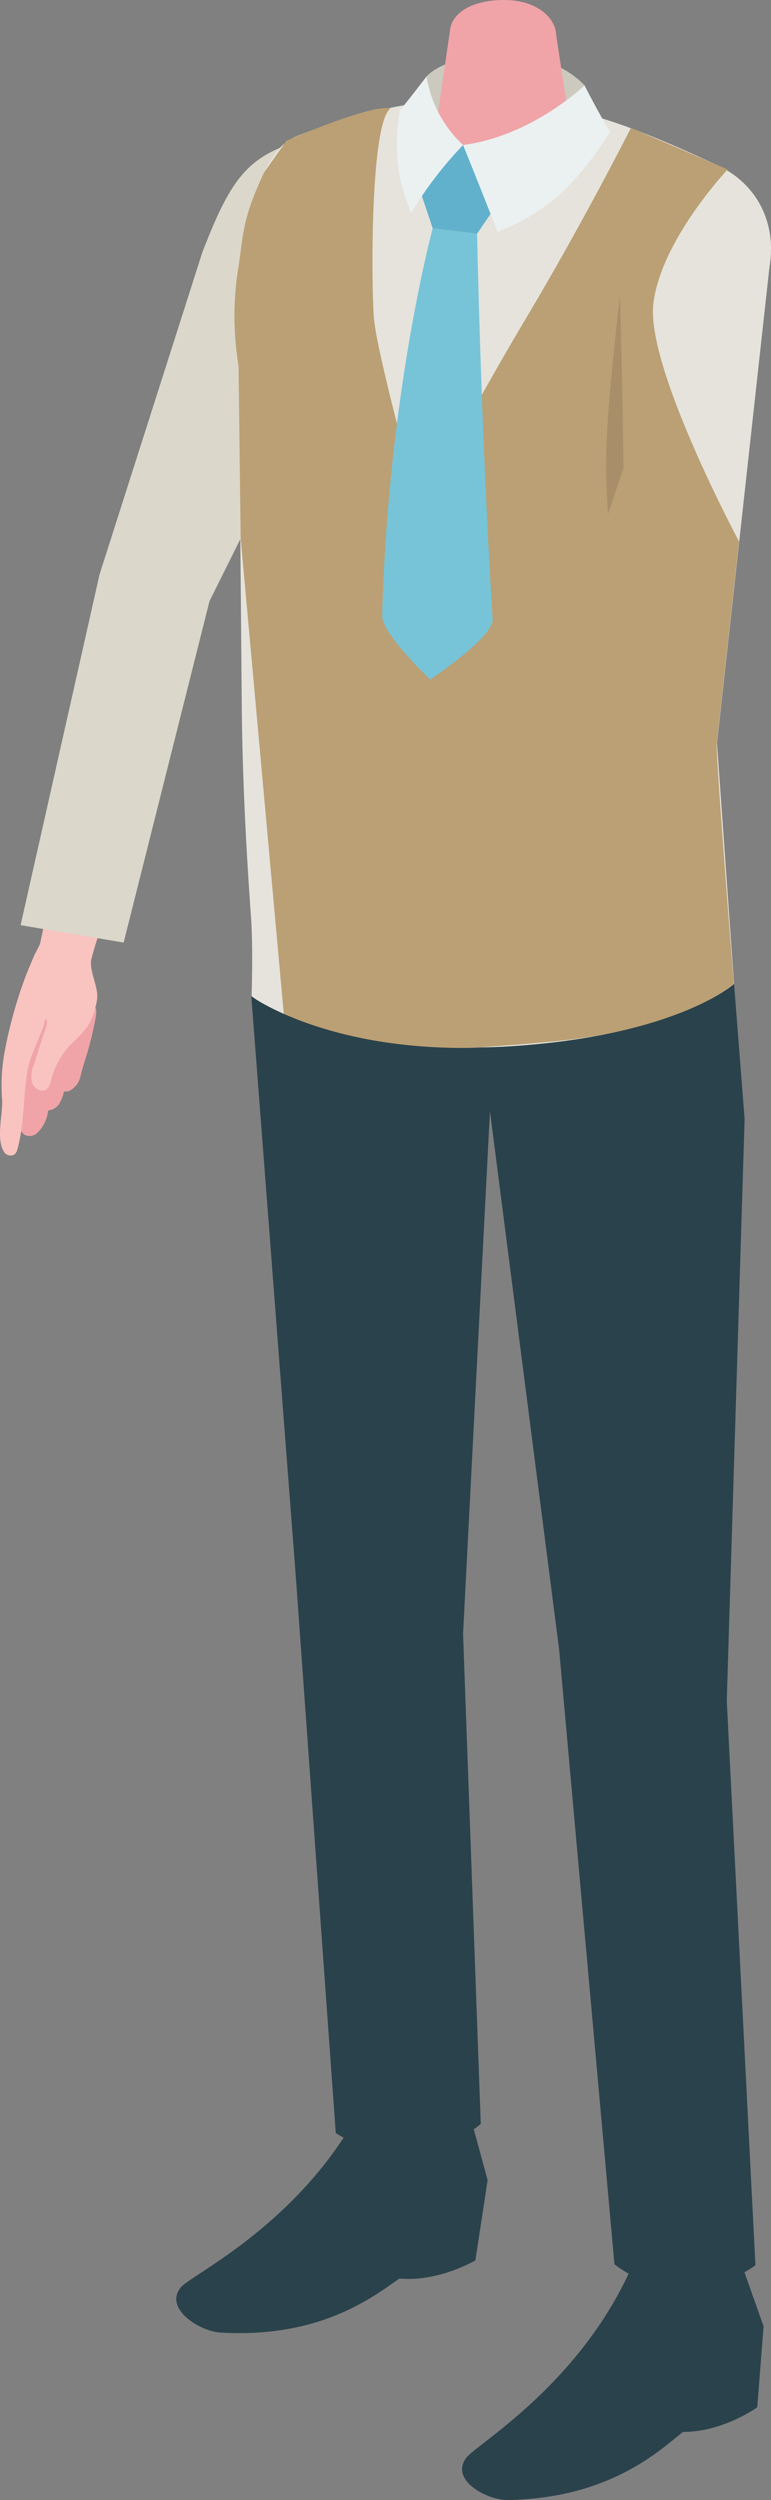 <svg xmlns="http://www.w3.org/2000/svg" viewBox="0 0 108.94 353.2">
  <rect x="0" y="0" width="108.94" height="353.2" fill="#808080" stroke="none"/>
  <defs>
    <style>
      .cls-1 {
        fill: #f0a4a8;
      }

      .cls-2 {
        fill: #f9c3c0;
      }

      .cls-3 {
        fill: #dbd7ca;
      }

      .cls-4 {
        fill: #e5e3dc;
      }

      .cls-5 {
        fill: #baa074;
      }

      .cls-6 {
        fill: #2a424b;
      }

      .cls-7 {
        fill: #ccc9be;
      }

      .cls-8 {
        fill: #62b1cc;
      }

      .cls-9 {
        fill: #77c4d8;
      }

      .cls-10 {
        fill: #ebf1f1;
      }

      .cls-11 {
        fill: #a88f6a;
      }
    </style>
  </defs>
  <g id="レイヤー_2" data-name="レイヤー 2">
    <g id="レイヤー_12" data-name="レイヤー 12">
      <g id="レイヤー_18" data-name="レイヤー 18">
        <path class="cls-1" d="M5,141a16.35,16.35,0,0,0-.86,2.61A82.87,82.87,0,0,0,2,151.77c-.39,2.15.38,4.75.7,6.9a2.22,2.22,0,0,0,.73,1.63,1.59,1.59,0,0,0,1.73-.15,5.15,5.15,0,0,0,1.62-3.08.27.27,0,0,1,.08-.17.34.34,0,0,1,.19-.07,2,2,0,0,0,1.38-1,6,6,0,0,0,.62-1.66,1.18,1.18,0,0,0,1-.21,3,3,0,0,0,1.32-1.87c.19-.85.45-1.68.7-2.51a45.39,45.39,0,0,0,1.36-5.37c.1-.58.36-1.54-.06-2A5.86,5.86,0,0,0,10.76,141c-1.11-.33-3.21-1.58-4.38-1.35A2.2,2.2,0,0,0,5,141Z"/>
        <path class="cls-2" d="M4.75,148.46l1-2.48a11.58,11.58,0,0,0,.48-1.28c.08-.3,0-.53.3-.78.3.74-.28,1.88-.51,2.6l-1.23,3.9a4.12,4.12,0,0,0-.24,2.6c.3.84,1.44,1.4,2.11.82a2.28,2.28,0,0,0,.55-1.23,11.47,11.47,0,0,1,2.73-5,20.28,20.28,0,0,0,2.49-2.68,10.55,10.55,0,0,0,1.25-3.53c.39-1.76-1.07-4-.79-5.79a36.42,36.42,0,0,1,1.58-4.91c1.18-3.67,3.88-6.89,5-10.56L8.91,118,5.67,133.29a17.46,17.46,0,0,1-.81,1.62c-.31.8-.67,1.59-1,2.4-.64,1.63-1.2,3.28-1.7,5A62,62,0,0,0,.58,149a26.08,26.08,0,0,0-.28,6.36c.11,2.09-.86,5.38.2,7.25a1.1,1.1,0,0,0,1.54.49,1.53,1.53,0,0,0,.44-.82c1-3.65.77-7.26,1.38-10.92A13.74,13.74,0,0,1,4.75,148.46Z"/>
        <path class="cls-3" d="M40.76,20.42C34.63,22.62,32.3,26,28.58,35.68L14.07,81.14,2.91,130.7l14.56,2.46L29.6,84.93,43.85,56.27c6.78-11.09,9.28-19.58,9.88-25.73A9.74,9.74,0,0,0,40.76,20.42Z"/>
        <path class="cls-4" d="M103.72,139l-2.41-34,7.41-67.26c1-5.81-1.35-11.7-7.67-14.56-14.54-6.58-31.57-14.76-59-4-3.76,1.47-5.16,6-6.46,9.83a40.15,40.15,0,0,0-2.14,14.35l.3,8.33q.2,23.85.41,47.7c.08,10.07.58,20,1.3,30.06.32,4.42.09,11.25.09,11.25s8.27,7.37,32.76,7.24C95,147.85,103.72,139,103.72,139Z"/>
        <path class="cls-5" d="M37.31,24.37c-3.19,6.85-2.83,8.4-3.8,14.52a44.09,44.09,0,0,0,.2,12.85L34,76l6.49,71.54s10.62,2.16,37.69-.41c18.41-1.74,25.51-8.13,25.51-8.13s-2.59-32.38-2.41-34l3.14-28.52S91.22,51.87,92.32,42.87s10.5-18.93,10.5-18.93L89.15,18.06s-6.71,13.29-14.7,26.69S59.31,72,59.31,72s-6.13-22.18-6.49-27.21-.5-27.4,2.36-29.48c-2.86-.6-14.7,4.57-14.7,4.57Z"/>
        <path class="cls-6" d="M104.89,320.16l3,8.49L107,340.09s-4.91,3.52-10.5,3.47c-3.48,2.81-10.46,9.33-24.63,9.63-3.06.07-8.33-2.82-6-5.95,1.4-1.93,16.18-10.36,23.56-27.38A73.45,73.45,0,0,1,104.89,320.16Z"/>
        <path class="cls-6" d="M66.52,299.24,68.9,308l-1.73,11.33S62,322.4,56.44,321.9c-3.68,2.53-11.11,8.46-25.26,7.63-3.06-.17-8.1-3.48-5.6-6.42,1.54-1.81,16.9-9,25.5-25.41A73.76,73.76,0,0,1,66.52,299.24Z"/>
        <path class="cls-7" d="M60.27,10.8c3.32-3.55,16.23-5.19,22.32,1.26a35.91,35.91,0,0,0,1.08,5.19l-11.15,4-12-1.7A63.18,63.18,0,0,1,60.27,10.8Z"/>
        <path class="cls-1" d="M71.24,0c4.8,0,7.35,2.7,7.35,5L81,20.72c-.22,2.71-4.84,4.91-10.31,4.91s-9.72-2.2-9.5-4.91L63.58,4.33C63.77,2,66.43,0,71.24,0Z"/>
        <polygon class="cls-8" points="59.11 26.19 65.43 20.48 70.31 28.75 67.41 33.02 61.14 32.26 59.11 26.19"/>
        <path class="cls-9" d="M61.14,32.26l6.27.76s.51,26.7,2.19,54.48C69.76,90,60.79,96,60.79,96S53.93,89.51,54,87C54.84,55.45,61.14,32.26,61.14,32.26Z"/>
        <path class="cls-6" d="M102.69,240.27l2.52-82.18L103.72,139s-8.88,8.1-35.45,9c-21.85.72-32.76-7.24-32.76-7.24l6.29,82,5.64,78.56s3.15,2.47,9.65,2.32c7.37-.17,10.84-3.6,10.84-3.6l-2.5-69.24L69.23,157,79,233l7.82,86.88a15.83,15.83,0,0,0,9.85,3.33,16.82,16.82,0,0,0,10.07-3.19Z"/>
        <path class="cls-10" d="M65.43,20.49s2.6,6.4,4.88,12.28C76.64,30.17,81,26.87,86.2,18.6c-1.51-2.4-3.61-6.54-3.61-6.54S75.22,19.21,65.43,20.49Z"/>
        <path class="cls-11" d="M88.09,66.14S88,56.31,87.6,41.63c-2.29,20.47-2.14,23.81-1.69,31Z"/>
        <path class="cls-10" d="M65.43,20.49a16.89,16.89,0,0,1-5.16-9.69s-2.43,3.19-3.8,4.83c-1,7.12.12,10.62,1.63,14.44a53.79,53.79,0,0,1,7.33-9.58"/>
      </g>
    </g>
  </g>
</svg>
